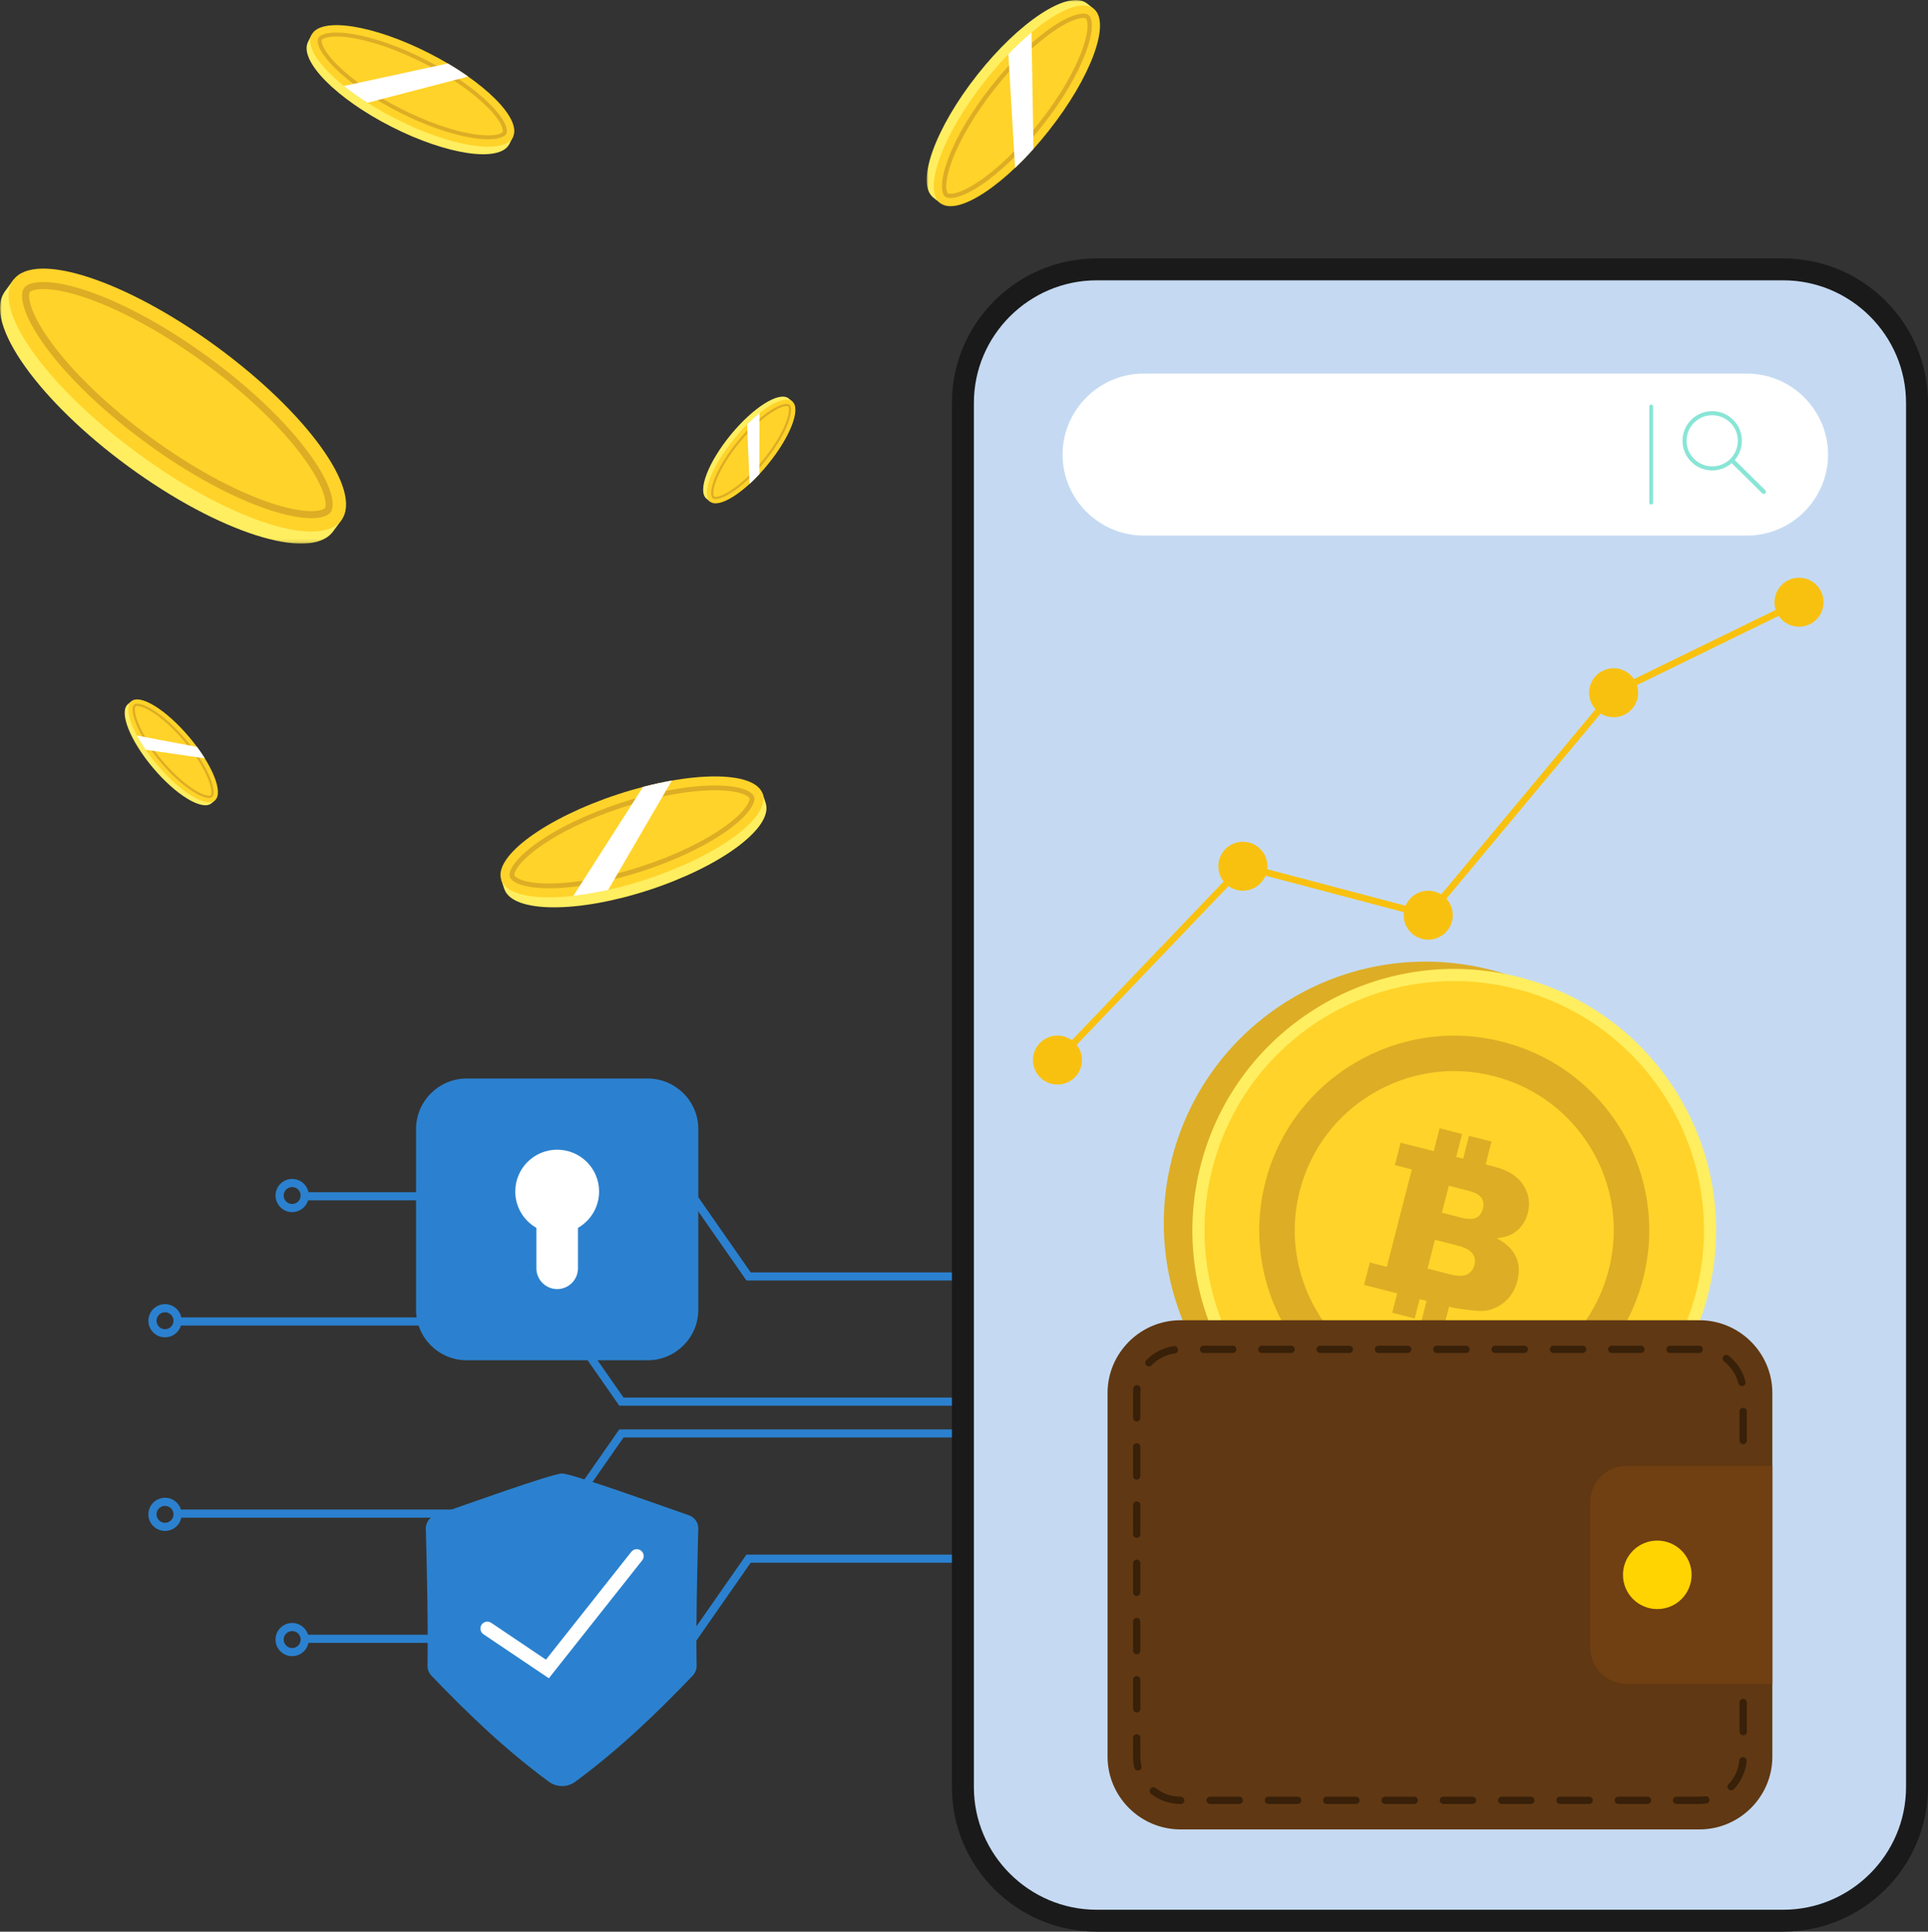 <?xml version="1.0" encoding="UTF-8"?>
<svg width="546px" height="547px" viewBox="0 0 546 547" version="1.1" xmlns="http://www.w3.org/2000/svg" xmlns:xlink="http://www.w3.org/1999/xlink">
    <rect x="0" y="0" width="546" height="547" fill="#333333" stroke="none"/>
    <title>21EF7609-DFA2-46C2-BB91-FE0AF0AB2C76</title>
    <defs>
        <polygon id="path-1" points="0 0 47.432 0 47.432 57.705 0 57.705"></polygon>
        <polygon id="path-3" points="0 0 97.03 0 97.03 74.866 0 74.866"></polygon>
        <path d="M2.235,53.047 C-7.47,90.798 15.326,129.253 53.152,138.939 L53.152,138.939 C90.977,148.625 129.508,125.874 139.213,88.123 L139.213,88.123 C148.919,50.372 126.123,11.917 88.297,2.231 L88.297,2.231 C82.401,0.721 76.493,0 70.674,0 L70.674,0 C39.165,0.003 10.428,21.181 2.235,53.047" id="path-5"></path>
        <path d="M2.235,53.047 C-7.47,90.798 15.326,129.253 53.152,138.939 L53.152,138.939 C90.977,148.625 129.508,125.874 139.213,88.123 L139.213,88.123 C148.919,50.372 126.123,11.917 88.297,2.231 L88.297,2.231 C82.401,0.721 76.493,0 70.674,0 L70.674,0 C39.165,0.003 10.428,21.181 2.235,53.047 L2.235,53.047 Z" id="path-7"></path>
    </defs>
    <g id="Page-1" stroke="none" stroke-width="1" fill="none" fill-rule="evenodd">
        <g id="Blockchain---Wallet" transform="translate(-136, -1033)">
            <g id="Group-129" transform="translate(136, 1033)">
                <g id="Group-94">
                    <path d="M297.584,362.603 L211.39,362.603 L195.562,339.902 L86.345,339.902 C85.709,339.902 85.193,339.387 85.193,338.752 C85.193,338.118 85.709,337.603 86.345,337.603 L196.766,337.603 L212.594,360.304 L297.584,360.304 C298.22,360.304 298.736,360.819 298.736,361.454 C298.736,362.089 298.22,362.603 297.584,362.603" id="Fill-1" fill="#2B81CF"></path>
                    <path d="M82.739,336.144 C81.413,336.144 80.335,337.22 80.335,338.542 C80.335,339.865 81.413,340.941 82.739,340.941 C84.064,340.941 85.142,339.865 85.142,338.542 C85.142,337.22 84.064,336.144 82.739,336.144 M82.739,343.24 C80.143,343.24 78.031,341.132 78.031,338.542 C78.031,335.952 80.143,333.844 82.739,333.844 C85.334,333.844 87.446,335.952 87.446,338.542 C87.446,341.132 85.334,343.24 82.739,343.24" id="Fill-3" fill="#2B81CF"></path>
                    <path d="M196.766,465.221 L86.345,465.221 C85.709,465.221 85.193,464.706 85.193,464.071 C85.193,463.436 85.709,462.921 86.345,462.921 L195.562,462.921 L211.39,440.22 L297.584,440.22 C298.22,440.22 298.736,440.735 298.736,441.37 C298.736,442.005 298.22,442.519 297.584,442.519 L212.594,442.519 L196.766,465.221 Z" id="Fill-5" fill="#2B81CF"></path>
                    <path d="M82.739,461.883 C81.413,461.883 80.335,462.959 80.335,464.282 C80.335,465.604 81.413,466.68 82.739,466.68 C84.064,466.68 85.142,465.604 85.142,464.282 C85.142,462.959 84.064,461.883 82.739,461.883 M82.739,468.979 C80.143,468.979 78.031,466.872 78.031,464.282 C78.031,461.691 80.143,459.584 82.739,459.584 C85.334,459.584 87.446,461.691 87.446,464.282 C87.446,466.872 85.334,468.979 82.739,468.979" id="Fill-7" fill="#2B81CF"></path>
                    <path d="M160.76,429.762 L50.338,429.762 C49.702,429.762 49.186,429.248 49.186,428.613 C49.186,427.978 49.702,427.463 50.338,427.463 L159.556,427.463 L175.384,404.762 L295.786,404.762 C296.422,404.762 296.938,405.276 296.938,405.911 C296.938,406.546 296.422,407.061 295.786,407.061 L176.587,407.061 L160.76,429.762 Z" id="Fill-9" fill="#2B81CF"></path>
                    <path d="M46.732,426.424 C45.407,426.424 44.329,427.5 44.329,428.823 C44.329,430.145 45.407,431.221 46.732,431.221 C48.057,431.221 49.135,430.145 49.135,428.823 C49.135,427.5 48.057,426.424 46.732,426.424 M46.732,433.521 C44.136,433.521 42.025,431.413 42.025,428.823 C42.025,426.232 44.136,424.125 46.732,424.125 C49.328,424.125 51.439,426.232 51.439,428.823 C51.439,431.413 49.328,433.521 46.732,433.521" id="Fill-11" fill="#2B81CF"></path>
                    <path d="M295.786,398.062 L175.384,398.062 L159.556,375.361 L50.338,375.361 C49.702,375.361 49.186,374.846 49.186,374.211 C49.186,373.576 49.702,373.061 50.338,373.061 L160.76,373.061 L176.587,395.763 L295.786,395.763 C296.422,395.763 296.938,396.277 296.938,396.913 C296.938,397.548 296.422,398.062 295.786,398.062" id="Fill-13" fill="#2B81CF"></path>
                    <path d="M46.732,371.602 C45.407,371.602 44.329,372.678 44.329,374.001 C44.329,375.323 45.407,376.399 46.732,376.399 C48.057,376.399 49.135,375.323 49.135,374.001 C49.135,372.678 48.057,371.602 46.732,371.602 M46.732,378.698 C44.136,378.698 42.025,376.591 42.025,374.001 C42.025,371.41 44.136,369.303 46.732,369.303 C49.328,369.303 51.439,371.41 51.439,374.001 C51.439,376.591 49.328,378.698 46.732,378.698" id="Fill-15" fill="#2B81CF"></path>
                    <path d="M159.173,417.262 C156.36,417.262 131.404,426.25 123.245,429.091 C121.696,429.63 120.64,431.066 120.587,432.702 C120.587,432.702 121.34,458.574 121.063,471.614 C121.041,472.689 121.437,473.732 122.167,474.495 C132.601,485.399 143.132,495.463 155.409,504.527 C157.647,506.18 160.699,506.18 162.937,504.527 C175.214,495.463 185.745,485.399 196.179,474.494 C196.909,473.732 197.305,472.689 197.283,471.614 C197.006,458.574 197.759,432.702 197.759,432.702 C197.706,431.066 196.65,429.63 195.101,429.091 C186.942,426.25 161.986,417.262 159.173,417.262" id="Fill-17" fill="#2B81CF"></path>
                    <path d="M155.431,475.241 L136.919,462.781 C136.023,462.177 135.786,460.962 136.391,460.068 C136.995,459.173 138.213,458.937 139.109,459.54 L154.61,469.973 L178.795,439.424 C179.466,438.577 180.697,438.433 181.546,439.102 C182.394,439.771 182.539,441 181.868,441.847 L155.431,475.241 Z" id="Fill-19" fill="#FFFFFF"></path>
                    <path d="M183.441,385.19 L132.14,385.19 C124.265,385.19 117.822,378.76 117.822,370.901 L117.822,319.701 C117.822,311.841 124.265,305.411 132.14,305.411 L183.441,305.411 C191.316,305.411 197.759,311.841 197.759,319.701 L197.759,370.901 C197.759,378.76 191.316,385.19 183.441,385.19" id="Fill-21" fill="#2B81CF"></path>
                    <path d="M169.661,337.41 C169.661,330.867 164.346,325.563 157.79,325.563 C151.234,325.563 145.92,330.867 145.92,337.41 C145.92,341.815 148.331,345.656 151.905,347.697 L151.905,359.165 C151.905,362.395 154.554,365.038 157.79,365.038 C161.027,365.038 163.676,362.395 163.676,359.165 L163.676,347.697 C167.25,345.656 169.661,341.815 169.661,337.41" id="Fill-23" fill="#FFFFFF"></path>
                    <path d="M200.061,141.212 C200.066,141.215 200.07,141.221 200.075,141.224 C200.08,141.228 200.085,141.231 200.09,141.235 L201.208,142.149 L201.115,141.693 C204.331,142.33 225.328,116.711 224.012,113.721 L224.426,113.711 L223.297,112.788 L223.304,112.801 C220.607,110.76 213.316,115.345 206.933,123.121 C200.542,130.907 197.472,138.956 200.027,141.179 L200.018,141.177 L200.061,141.212 Z" id="Fill-25" fill="#FFEE60"></path>
                    <path d="M201.062,142.032 C198.499,139.936 201.636,131.885 208.069,124.049 C214.501,116.213 221.793,111.559 224.356,113.654 C226.919,115.749 223.782,123.801 217.349,131.637 C210.917,139.473 203.625,144.127 201.062,142.032" id="Fill-27" fill="#FFD329"></path>
                    <path d="M218.631,116.7 C215.722,118.563 212.478,121.588 209.499,125.218 C206.508,128.862 204.17,132.642 202.915,135.862 C202.356,137.296 202.046,138.551 202.019,139.493 C201.999,140.164 202.136,140.525 202.231,140.603 L202.236,140.607 C202.43,140.757 203.764,140.922 206.787,138.986 C209.696,137.123 212.94,134.098 215.919,130.468 C218.91,126.824 221.248,123.044 222.503,119.824 C223.062,118.39 223.372,117.134 223.399,116.192 C223.419,115.522 223.281,115.16 223.189,115.085 C222.996,114.933 221.658,114.761 218.631,116.7 L218.631,116.7 Z M201.829,141.097 C201.409,140.752 201.368,139.933 201.381,139.475 C201.411,138.461 201.736,137.132 202.321,135.631 C203.599,132.35 205.973,128.509 209.005,124.815 C212.027,121.135 215.323,118.062 218.286,116.164 C221.26,114.26 222.999,114.124 223.588,114.589 C224.009,114.933 224.05,115.753 224.036,116.211 C224.007,117.225 223.682,118.554 223.097,120.054 C221.819,123.335 219.445,127.177 216.412,130.871 C213.391,134.551 210.095,137.623 207.131,139.521 C204.158,141.426 202.423,141.565 201.84,141.105 L201.829,141.097 Z" id="Fill-29" fill="#DDAD25"></path>
                    <path d="M215.05,134.267 C214.121,135.264 213.187,136.189 212.266,137.032 L211.581,120.16 C212.761,118.976 213.937,117.916 215.076,117 L215.05,134.267 Z" id="Fill-31" fill="#FFFFFF"></path>
                    <path d="M59.865,227.486 C59.869,227.483 59.875,227.48 59.88,227.476 C59.885,227.472 59.888,227.467 59.893,227.463 L60.999,226.534 L60.532,226.541 C61.753,223.504 40.391,198.188 37.203,198.928 L37.27,198.52 L36.153,199.457 L36.167,199.453 C33.66,201.722 36.833,209.719 43.314,217.412 C49.805,225.116 57.166,229.611 59.827,227.514 L59.822,227.522 L59.865,227.486 Z" id="Fill-33" fill="#FFEE60"></path>
                    <path d="M60.857,226.656 C58.321,228.784 50.97,224.223 44.437,216.47 C37.905,208.716 34.665,200.706 37.201,198.578 C39.737,196.45 47.088,201.01 53.62,208.764 C60.152,216.518 63.392,224.528 60.857,226.656" id="Fill-35" fill="#FFD329"></path>
                    <path d="M39.146,204.755 C40.445,207.952 42.826,211.691 45.852,215.282 C48.89,218.887 52.182,221.877 55.122,223.701 C56.431,224.514 57.611,225.049 58.533,225.25 C59.19,225.392 59.571,225.324 59.665,225.246 L59.67,225.242 C59.854,225.079 60.262,223.801 58.912,220.478 C57.613,217.281 55.231,213.543 52.205,209.951 C49.168,206.346 45.876,203.356 42.936,201.532 C41.627,200.72 40.447,200.184 39.524,199.984 C38.868,199.841 38.487,199.909 38.395,199.986 C38.21,200.147 37.794,201.428 39.146,204.755 L39.146,204.755 Z M60.077,225.731 C59.661,226.08 58.846,225.969 58.398,225.871 C57.405,225.655 56.156,225.092 54.785,224.242 C51.79,222.383 48.444,219.347 45.364,215.692 C42.297,212.05 39.878,208.251 38.555,204.994 C37.227,201.726 37.414,199.996 37.98,199.503 C38.397,199.153 39.211,199.265 39.66,199.362 C40.653,199.578 41.902,200.142 43.273,200.992 C46.268,202.85 49.614,205.887 52.693,209.542 C55.761,213.183 58.179,216.982 59.502,220.239 C60.83,223.507 60.648,225.235 60.087,225.722 L60.077,225.731 Z" id="Fill-37" fill="#DDAD25"></path>
                    <path d="M55.787,211.503 C56.598,212.599 57.337,213.685 57.997,214.744 L41.255,212.308 C40.306,210.932 39.479,209.583 38.787,208.297 L55.787,211.503 Z" id="Fill-39" fill="#FFFFFF"></path>
                    <path d="M216.853,227.436 C216.849,227.423 216.848,227.41 216.844,227.397 C216.84,227.385 216.833,227.373 216.829,227.361 L215.871,224.455 L215.517,225.377 C210.49,220.582 143.696,242.552 142.639,249.398 L141.887,248.944 L142.854,251.879 L142.856,251.847 C145.351,258.563 163.627,258.647 183.917,251.991 C204.235,245.325 218.911,234.413 216.877,227.531 L216.89,227.546 L216.853,227.436 Z" id="Fill-41" fill="#FFEE60"></path>
                    <path d="M215.999,224.831 C218.193,231.492 203.394,242.331 182.945,249.04 C162.496,255.748 144.141,255.787 141.947,249.126 C139.753,242.465 154.551,231.626 175,224.917 C195.449,218.209 213.805,218.17 215.999,224.831" id="Fill-43" fill="#FFD329"></path>
                    <path d="M155.665,250.184 C162.995,250.157 172.248,248.43 181.721,245.323 C191.229,242.204 199.725,238.098 205.644,233.763 C208.28,231.833 210.267,229.938 211.391,228.284 C212.191,227.108 212.357,226.305 212.277,226.059 L212.272,226.046 C212.098,225.556 209.899,223.745 202.28,223.773 C194.95,223.8 185.697,225.526 176.224,228.634 C166.716,231.754 158.22,235.859 152.301,240.194 C149.666,242.124 147.678,244.019 146.554,245.673 C145.754,246.85 145.588,247.652 145.667,247.893 C145.838,248.384 148.037,250.212 155.665,250.184 L155.665,250.184 Z M213.559,225.632 C213.919,226.726 213.056,228.238 212.509,229.042 C211.3,230.822 209.202,232.831 206.443,234.851 C200.413,239.268 191.783,243.442 182.143,246.605 C172.539,249.755 163.138,251.505 155.67,251.533 C148.177,251.56 144.911,249.828 144.387,248.325 C144.026,247.232 144.889,245.719 145.436,244.915 C146.646,243.135 148.743,241.126 151.502,239.106 C157.532,234.689 166.162,230.515 175.802,227.353 C185.405,224.202 194.807,222.452 202.275,222.424 C209.768,222.396 213.031,224.12 213.549,225.604 L213.559,225.632 Z" id="Fill-45" fill="#DDAD25"></path>
                    <path d="M182.113,222.825 C184.914,222.097 187.64,221.503 190.25,221.043 L172.225,252.006 C168.762,252.782 165.448,253.342 162.366,253.686 L182.113,222.825 Z" id="Fill-47" fill="#FFFFFF"></path>
                    <g id="Group-51" transform="translate(262.426, 0)">
                        <mask id="mask-2" fill="white">
                            <use xlink:href="#path-1"></use>
                        </mask>
                        <g id="Clip-50"></g>
                        <path d="M1.875,55.954 C1.884,55.962 1.892,55.971 1.901,55.979 C1.911,55.986 1.921,55.991 1.931,55.999 L4.099,57.705 L3.905,56.836 C10.07,57.939 49.261,8.266 46.641,2.6 L47.432,2.567 L45.242,0.844 L45.256,0.87 C40.034,-2.933 26.271,6.082 14.357,21.159 C2.427,36.256 -3.15,51.738 1.81,55.894 L1.792,55.89 L1.875,55.954 Z" id="Fill-49" fill="#FFEE60" mask="url(#mask-2)"></path>
                    </g>
                    <path d="M266.241,57.485 C261.272,53.574 266.977,38.086 278.984,22.891 C290.991,7.697 304.753,-1.45 309.722,2.461 C314.691,6.372 308.986,21.86 296.979,37.055 C284.972,52.249 271.211,61.396 266.241,57.485" id="Fill-52" fill="#FFD329"></path>
                    <path d="M298.895,8.481 C293.406,12.142 287.319,18.035 281.757,25.074 C276.174,32.138 271.843,39.441 269.561,45.635 C268.545,48.394 267.998,50.804 267.979,52.604 C267.965,53.885 268.24,54.57 268.424,54.714 L268.433,54.722 C268.809,55.003 271.362,55.271 277.068,51.465 C282.558,47.804 288.645,41.911 294.207,34.873 C299.79,27.808 304.121,20.505 306.402,14.311 C307.419,11.552 307.966,9.142 307.985,7.342 C307.998,6.061 307.723,5.376 307.544,5.235 C307.17,4.951 304.608,4.671 298.895,8.481 L298.895,8.481 Z M267.674,55.672 C266.858,55.03 266.752,53.466 266.761,52.591 C266.782,50.654 267.355,48.103 268.418,45.216 C270.743,38.905 275.141,31.484 280.801,24.321 C286.44,17.185 292.626,11.201 298.219,7.47 C303.831,3.728 307.147,3.406 308.289,4.274 C309.105,4.916 309.212,6.48 309.203,7.355 C309.182,9.293 308.609,11.843 307.545,14.73 C305.22,21.042 300.823,28.462 295.163,35.625 C289.524,42.761 283.338,48.745 277.745,52.476 C272.133,56.218 268.824,56.545 267.695,55.688 L267.674,55.672 Z" id="Fill-54" fill="#DDAD25"></path>
                    <path d="M292.682,42.159 C290.943,44.097 289.193,45.897 287.462,47.539 L285.554,15.339 C287.766,13.036 289.975,10.97 292.117,9.18 L292.682,42.159 Z" id="Fill-56" fill="#FFFFFF"></path>
                    <path d="M144.228,40.83 C144.233,40.82 144.24,40.812 144.245,40.802 C144.25,40.793 144.252,40.782 144.257,40.772 L145.399,38.536 L144.656,38.863 C144.547,33.168 93.099,7.055 88.493,10.399 L88.323,9.7 L87.17,11.959 L87.19,11.942 C84.714,17.276 95.235,27.946 110.853,35.889 C126.493,43.842 141.347,46.062 144.186,40.899 L144.185,40.915 L144.228,40.83 Z" id="Fill-58" fill="#FFEE60"></path>
                    <path d="M145.253,38.827 C142.635,43.955 127.753,41.622 112.013,33.617 C96.272,25.613 85.634,14.967 88.252,9.84 C90.87,4.712 105.752,7.045 121.492,15.049 C137.233,23.054 147.871,33.7 145.253,38.827" id="Fill-60" fill="#FFD329"></path>
                    <path d="M95.568,18.424 C99.823,22.669 106.182,27.048 113.473,30.756 C120.792,34.478 128.101,37.042 134.053,37.975 C136.704,38.39 138.958,38.45 140.574,38.146 C141.723,37.93 142.288,37.563 142.384,37.374 L142.389,37.364 C142.574,36.979 142.359,34.654 137.937,30.243 C133.682,25.998 127.323,21.618 120.032,17.911 C112.713,14.188 105.404,11.625 99.452,10.692 C96.801,10.277 94.546,10.217 92.931,10.521 C91.782,10.736 91.218,11.104 91.123,11.289 C90.935,11.672 91.14,14.007 95.568,18.424 L95.568,18.424 Z M143.375,37.872 C142.945,38.714 141.564,39.087 140.779,39.234 C139.04,39.561 136.655,39.503 133.881,39.069 C127.816,38.118 120.39,35.516 112.969,31.743 C105.577,27.984 99.119,23.532 94.784,19.207 C90.434,14.869 89.556,11.968 90.13,10.795 C90.56,9.953 91.941,9.58 92.726,9.432 C94.465,9.106 96.85,9.163 99.624,9.598 C105.689,10.549 113.115,13.15 120.536,16.924 C127.928,20.683 134.386,25.135 138.721,29.459 C143.071,33.798 143.952,36.691 143.386,37.851 L143.375,37.872 Z" id="Fill-62" fill="#DDAD25"></path>
                    <path d="M126.827,17.973 C128.872,19.18 130.795,20.421 132.572,21.671 L104.082,29.102 C101.626,27.539 99.383,25.937 97.4,24.344 L126.827,17.973 Z" id="Fill-64" fill="#FFFFFF"></path>
                    <g id="Group-68" transform="translate(0, 79.065)">
                        <mask id="mask-4" fill="white">
                            <use xlink:href="#path-3"></use>
                        </mask>
                        <g id="Clip-67"></g>
                        <path d="M94.282,71.492 C94.293,71.477 94.308,71.464 94.32,71.448 C94.331,71.432 94.339,71.414 94.351,71.398 L97.03,67.752 L95.614,68.119 C97.071,57.964 13.187,-3.323 4.028,1.292 L3.928,0 L1.223,3.683 L1.264,3.658 C-4.685,12.425 10.923,34.434 36.384,53.065 C61.88,71.723 87.642,79.96 94.187,71.603 L94.18,71.631 L94.282,71.492 Z" id="Fill-66" fill="#FFEE60" mask="url(#mask-4)"></path>
                    </g>
                    <path d="M96.685,147.293 C90.544,155.652 64.764,147.206 39.104,128.428 C13.444,109.65 -2.38,87.651 3.761,79.293 C9.902,70.934 35.682,79.38 61.343,98.158 C87.003,116.936 102.826,138.934 96.685,147.293" id="Fill-69" fill="#FFD329"></path>
                    <path d="M14.277,96.667 C20.61,105.442 30.644,115.065 42.531,123.764 C54.462,132.495 66.711,139.164 77.022,142.542 C81.613,144.046 85.605,144.804 88.564,144.731 C90.67,144.679 91.78,144.19 92.007,143.881 L92.019,143.865 C92.459,143.234 92.751,139.039 86.169,129.919 C79.837,121.144 69.803,111.52 57.916,102.823 C45.985,94.091 33.736,87.422 23.425,84.044 C18.833,82.54 14.842,81.783 11.883,81.855 C9.777,81.907 8.667,82.396 8.445,82.698 C8,83.326 7.688,87.536 14.277,96.667 L14.277,96.667 Z M93.624,145.053 C92.615,146.425 90.051,146.689 88.613,146.724 C85.428,146.803 81.204,146.011 76.399,144.437 C65.893,140.995 53.445,134.224 41.349,125.372 C29.298,116.553 19.108,106.773 12.656,97.833 C6.183,88.863 5.463,83.454 6.823,81.533 C7.832,80.161 10.395,79.897 11.834,79.862 C15.019,79.784 19.243,80.575 24.048,82.149 C34.554,85.591 47.001,92.362 59.098,101.214 C71.149,110.033 81.338,119.813 87.791,128.753 C94.264,137.722 94.992,143.12 93.649,145.018 L93.624,145.053 Z" id="Fill-71" fill="#DDAD25"></path>
                    <path d="M310.588,547 C287.976,547 269.579,528.64 269.579,506.072 L269.579,114.102 C269.579,91.535 287.976,73.174 310.588,73.174 L504.991,73.174 C527.603,73.174 546,91.535 546,114.102 L546,506.072 C546,528.64 527.603,547 504.991,547 L310.588,547 Z" id="Fill-84" fill="#1A1A1A"></path>
                    <path d="M504.991,540.792 L310.588,540.792 C291.454,540.792 275.799,525.168 275.799,506.072 L275.799,114.102 C275.799,95.006 291.454,79.382 310.588,79.382 L504.991,79.382 C524.125,79.382 539.78,95.006 539.78,114.102 L539.78,506.072 C539.78,525.168 524.125,540.792 504.991,540.792" id="Fill-86" fill="#C5DAF2"></path>
                    <path d="M475.566,364.714 C465.388,404.303 424.982,428.161 385.315,418.004 C345.648,407.846 321.743,367.519 331.92,327.931 C342.098,288.343 382.504,264.484 422.171,274.642 C461.837,284.799 485.743,325.126 475.566,364.714" id="Fill-88" fill="#DDAD25"></path>
                    <path d="M483.659,366.787 C473.481,406.375 433.075,430.234 393.408,420.076 C353.741,409.919 329.836,369.592 340.013,330.004 C350.191,290.415 390.597,266.557 430.264,276.714 C469.931,286.871 493.837,327.198 483.659,366.787" id="Fill-90" fill="#FFEE60"></path>
                    <path d="M480.325,365.933 C470.62,403.684 432.089,426.435 394.264,416.749 C356.438,407.063 333.642,368.608 343.347,330.857 C353.052,293.106 391.583,270.355 429.409,280.041 C467.234,289.727 490.03,328.182 480.325,365.933" id="Fill-92" fill="#FFD329"></path>
                </g>
                <g id="Group-101" transform="translate(341.112, 277.81)">
                    <g id="Group-97">
                        <mask id="mask-6" fill="white">
                            <use xlink:href="#path-5"></use>
                        </mask>
                        <g id="Clip-96"></g>
                        <path d="M106.68,97.899 C103.142,102.532 98.782,106.395 93.724,109.382 C88.665,112.37 83.173,114.323 77.401,115.187 C71.439,116.08 65.416,115.765 59.499,114.249 C53.582,112.734 48.151,110.117 43.357,106.469 C38.715,102.938 34.843,98.588 31.85,93.539 C28.858,88.49 26.901,83.009 26.034,77.248 C25.139,71.299 25.455,65.287 26.974,59.382 C28.492,53.476 31.115,48.056 34.769,43.271 C38.307,38.638 42.667,34.775 47.726,31.788 C52.785,28.801 58.276,26.847 64.048,25.983 C70.01,25.09 76.033,25.405 81.95,26.921 C87.867,28.436 93.298,31.053 98.093,34.7 C102.734,38.232 106.606,42.583 109.599,47.631 C112.592,52.681 114.548,58.161 115.415,63.922 C116.31,69.872 115.994,75.883 114.475,81.788 C112.957,87.694 110.334,93.114 106.68,97.899 M125.344,62.435 C124.284,55.391 121.894,48.694 118.24,42.529 C114.585,36.364 109.854,31.049 104.179,26.731 C98.31,22.267 91.671,19.065 84.445,17.215 C77.219,15.364 69.855,14.98 62.558,16.074 C55.501,17.131 48.79,19.516 42.613,23.164 C36.436,26.811 31.11,31.532 26.784,37.196 C22.311,43.054 19.103,49.68 17.249,56.891 C15.395,64.103 15.01,71.452 16.105,78.735 C17.165,85.779 19.555,92.476 23.209,98.641 C26.864,104.806 31.595,110.121 37.27,114.439 C43.139,118.903 49.778,122.105 57.004,123.955 C64.23,125.806 71.594,126.19 78.891,125.096 C85.948,124.039 92.659,121.654 98.836,118.006 C105.013,114.359 110.339,109.638 114.665,103.974 C119.138,98.116 122.347,91.49 124.201,84.279 C126.055,77.067 126.439,69.718 125.344,62.435" id="Fill-95" fill="#DDAD25" mask="url(#mask-6)"></path>
                    </g>
                    <g id="Group-100">
                        <mask id="mask-8" fill="white">
                            <use xlink:href="#path-7"></use>
                        </mask>
                        <g id="Clip-99"></g>
                        <path d="M74.352,83.07 C73.276,83.605 71.665,83.597 69.518,83.047 L63.16,81.419 L65.257,73.261 L71.587,74.882 C73.771,75.441 75.205,76.194 75.891,77.141 C76.576,78.087 76.766,79.156 76.46,80.346 C76.131,81.628 75.428,82.536 74.352,83.07 L74.352,83.07 Z M69.191,57.961 L74.695,59.371 C76.585,59.855 77.826,60.524 78.418,61.378 C79.01,62.232 79.155,63.246 78.854,64.417 C78.529,65.681 77.9,66.55 76.967,67.023 C76.033,67.497 74.594,67.484 72.649,66.986 L67.227,65.598 L69.191,57.961 Z M88.187,78.035 C87.255,75.991 85.43,74.25 82.709,72.812 C84.787,72.641 86.467,72.115 87.75,71.234 C89.674,69.911 90.942,68.06 91.554,65.679 C92.284,62.841 91.854,60.193 90.266,57.737 C88.678,55.281 85.939,53.555 82.049,52.559 L79.607,51.933 L81.272,45.455 L74.914,43.827 L73.249,50.306 L71.277,49.801 L72.943,43.322 L66.585,41.694 L64.92,48.173 L55.541,45.77 L53.91,52.115 L58.72,53.347 L51.63,80.927 L46.819,79.695 L45.188,86.04 L54.567,88.441 L53.16,93.918 L59.517,95.546 L60.925,90.069 L62.897,90.574 L61.489,96.051 L67.846,97.679 L69.254,92.202 L69.88,92.362 C70.798,92.597 72.707,92.892 75.609,93.244 C77.789,93.509 79.48,93.474 80.682,93.138 C82.619,92.599 84.288,91.621 85.689,90.204 C87.09,88.787 88.059,87.034 88.596,84.946 C89.255,82.383 89.118,80.079 88.187,78.035 L88.187,78.035 Z" id="Fill-98" fill="#DDAD25" mask="url(#mask-8)"></path>
                    </g>
                </g>
                <g id="Group-128" transform="translate(292.524, 105.789)">
                    <path d="M188.762,412.253 L41.769,412.253 C30.418,412.253 21.131,402.984 21.131,391.655 L21.131,288.669 C21.131,277.34 30.418,268.071 41.769,268.071 L188.762,268.071 C200.113,268.071 209.4,277.34 209.4,288.669 L209.4,391.655 C209.4,402.984 200.113,412.253 188.762,412.253" id="Fill-102" fill="#603813"></path>
                    <path d="M56.567,277.341 L48.309,277.341 C47.739,277.341 47.277,276.88 47.277,276.311 C47.277,275.742 47.739,275.281 48.309,275.281 L56.567,275.281 C57.138,275.281 57.599,275.742 57.599,276.311 C57.599,276.88 57.138,277.341 56.567,277.341 M73.083,277.341 L64.824,277.341 C64.254,277.341 63.793,276.88 63.793,276.311 C63.793,275.742 64.254,275.281 64.824,275.281 L73.083,275.281 C73.653,275.281 74.115,275.742 74.115,276.311 C74.115,276.88 73.653,277.341 73.083,277.341 M89.597,277.341 L81.34,277.341 C80.77,277.341 80.308,276.88 80.308,276.311 C80.308,275.742 80.77,275.281 81.34,275.281 L89.597,275.281 C90.168,275.281 90.629,275.742 90.629,276.311 C90.629,276.88 90.168,277.341 89.597,277.341 M106.113,277.341 L97.855,277.341 C97.285,277.341 96.824,276.88 96.824,276.311 C96.824,275.742 97.285,275.281 97.855,275.281 L106.113,275.281 C106.683,275.281 107.145,275.742 107.145,276.311 C107.145,276.88 106.683,277.341 106.113,277.341 M122.628,277.341 L114.371,277.341 C113.801,277.341 113.339,276.88 113.339,276.311 C113.339,275.742 113.801,275.281 114.371,275.281 L122.628,275.281 C123.198,275.281 123.66,275.742 123.66,276.311 C123.66,276.88 123.198,277.341 122.628,277.341 M139.144,277.341 L130.886,277.341 C130.316,277.341 129.855,276.88 129.855,276.311 C129.855,275.742 130.316,275.281 130.886,275.281 L139.144,275.281 C139.714,275.281 140.175,275.742 140.175,276.311 C140.175,276.88 139.714,277.341 139.144,277.341 M155.659,277.341 L147.401,277.341 C146.83,277.341 146.369,276.88 146.369,276.311 C146.369,275.742 146.83,275.281 147.401,275.281 L155.659,275.281 C156.229,275.281 156.691,275.742 156.691,276.311 C156.691,276.88 156.229,277.341 155.659,277.341 M172.174,277.341 L163.916,277.341 C163.346,277.341 162.884,276.88 162.884,276.311 C162.884,275.742 163.346,275.281 163.916,275.281 L172.174,275.281 C172.745,275.281 173.206,275.742 173.206,276.311 C173.206,276.88 172.745,277.341 172.174,277.341 M188.69,277.341 L180.432,277.341 C179.861,277.341 179.4,276.88 179.4,276.311 C179.4,275.742 179.861,275.281 180.432,275.281 L188.69,275.281 C189.26,275.281 189.722,275.742 189.722,276.311 C189.722,276.88 189.26,277.341 188.69,277.341 M32.843,281.143 C32.586,281.143 32.328,281.048 32.127,280.855 C31.717,280.461 31.704,279.809 32.099,279.399 C34.183,277.234 36.959,275.819 39.916,275.412 C40.476,275.334 41.001,275.728 41.079,276.291 C41.157,276.854 40.762,277.375 40.198,277.452 C37.699,277.796 35.351,278.994 33.586,280.827 C33.384,281.036 33.114,281.143 32.843,281.143 M200.781,286.726 C200.318,286.726 199.897,286.413 199.78,285.944 C199.173,283.498 197.733,281.292 195.725,279.731 C195.276,279.381 195.196,278.733 195.545,278.285 C195.895,277.836 196.541,277.755 196.994,278.105 C199.365,279.95 201.066,282.557 201.783,285.449 C201.92,286 201.583,286.56 201.029,286.696 C200.947,286.716 200.863,286.726 200.781,286.726 M29.386,296.721 C28.816,296.721 28.354,296.261 28.354,295.692 L28.354,288.67 C28.354,288.225 28.377,287.785 28.419,287.352 C28.474,286.787 28.978,286.393 29.546,286.427 C30.114,286.483 30.528,286.988 30.472,287.553 C30.436,287.921 30.418,288.294 30.418,288.67 L30.418,295.692 C30.418,296.261 29.957,296.721 29.386,296.721 M201.144,303.178 C200.574,303.178 200.113,302.718 200.113,302.148 L200.113,293.907 C200.113,293.338 200.574,292.878 201.144,292.878 C201.715,292.878 202.176,293.338 202.176,293.907 L202.176,302.148 C202.176,302.718 201.715,303.178 201.144,303.178 M29.386,313.206 C28.816,313.206 28.354,312.745 28.354,312.175 L28.354,303.934 C28.354,303.365 28.816,302.905 29.386,302.905 C29.957,302.905 30.418,303.365 30.418,303.934 L30.418,312.175 C30.418,312.745 29.957,313.206 29.386,313.206 M201.144,319.66 C200.574,319.66 200.113,319.199 200.113,318.63 L200.113,310.389 C200.113,309.82 200.574,309.359 201.144,309.359 C201.715,309.359 202.176,309.82 202.176,310.389 L202.176,318.63 C202.176,319.199 201.715,319.66 201.144,319.66 M29.386,329.687 C28.816,329.687 28.354,329.226 28.354,328.657 L28.354,320.416 C28.354,319.847 28.816,319.386 29.386,319.386 C29.957,319.386 30.418,319.847 30.418,320.416 L30.418,328.657 C30.418,329.226 29.957,329.687 29.386,329.687 M201.144,336.144 C200.574,336.144 200.113,335.683 200.113,335.114 L200.113,326.873 C200.113,326.304 200.574,325.843 201.144,325.843 C201.715,325.843 202.176,326.304 202.176,326.873 L202.176,335.114 C202.176,335.683 201.715,336.144 201.144,336.144 M29.386,346.171 C28.816,346.171 28.354,345.711 28.354,345.141 L28.354,336.898 C28.354,336.329 28.816,335.868 29.386,335.868 C29.957,335.868 30.418,336.329 30.418,336.898 L30.418,345.141 C30.418,345.711 29.957,346.171 29.386,346.171 M201.144,352.626 C200.574,352.626 200.113,352.165 200.113,351.596 L200.113,343.355 C200.113,342.786 200.574,342.325 201.144,342.325 C201.715,342.325 202.176,342.786 202.176,343.355 L202.176,351.596 C202.176,352.165 201.715,352.626 201.144,352.626 M29.386,362.653 C28.816,362.653 28.354,362.192 28.354,361.623 L28.354,353.382 C28.354,352.813 28.816,352.352 29.386,352.352 C29.957,352.352 30.418,352.813 30.418,353.382 L30.418,361.623 C30.418,362.192 29.957,362.653 29.386,362.653 M201.144,369.11 C200.574,369.11 200.113,368.649 200.113,368.08 L200.113,359.837 C200.113,359.268 200.574,358.807 201.144,358.807 C201.715,358.807 202.176,359.268 202.176,359.837 L202.176,368.08 C202.176,368.649 201.715,369.11 201.144,369.11 M29.386,379.135 C28.816,379.135 28.354,378.674 28.354,378.105 L28.354,369.864 C28.354,369.295 28.816,368.834 29.386,368.834 C29.957,368.834 30.418,369.295 30.418,369.864 L30.418,378.105 C30.418,378.674 29.957,379.135 29.386,379.135 M201.144,385.591 C200.574,385.591 200.113,385.131 200.113,384.562 L200.113,376.321 C200.113,375.751 200.574,375.291 201.144,375.291 C201.715,375.291 202.176,375.751 202.176,376.321 L202.176,384.562 C202.176,385.131 201.715,385.591 201.144,385.591 M29.731,395.589 C29.265,395.589 28.843,395.273 28.729,394.8 C28.48,393.776 28.354,392.718 28.354,391.656 L28.354,386.348 C28.354,385.779 28.816,385.318 29.386,385.318 C29.957,385.318 30.418,385.779 30.418,386.348 L30.418,391.656 C30.418,392.555 30.525,393.45 30.735,394.317 C30.869,394.868 30.528,395.426 29.975,395.56 C29.893,395.578 29.811,395.589 29.731,395.589 M197.737,401.192 C197.481,401.192 197.226,401.098 197.026,400.909 C196.614,400.516 196.597,399.865 196.99,399.452 C198.74,397.616 199.831,395.22 200.064,392.708 C200.116,392.143 200.624,391.75 201.187,391.777 C201.754,391.829 202.172,392.332 202.12,392.897 C201.845,395.868 200.554,398.7 198.485,400.873 C198.282,401.086 198.01,401.192 197.737,401.192 M41.913,405.044 L41.769,405.044 C38.732,405.044 35.864,404.053 33.475,402.174 C33.028,401.822 32.952,401.174 33.304,400.728 C33.658,400.283 34.307,400.205 34.753,400.557 C36.774,402.146 39.199,402.985 41.769,402.985 C42.339,402.985 42.873,403.445 42.873,404.014 C42.873,404.584 42.483,405.044 41.913,405.044 M58.429,405.044 L50.17,405.044 C49.6,405.044 49.138,404.584 49.138,404.014 C49.138,403.445 49.6,402.985 50.17,402.985 L58.429,402.985 C58.999,402.985 59.461,403.445 59.461,404.014 C59.461,404.584 58.999,405.044 58.429,405.044 M74.943,405.044 L66.686,405.044 C66.115,405.044 65.654,404.584 65.654,404.014 C65.654,403.445 66.115,402.985 66.686,402.985 L74.943,402.985 C75.513,402.985 75.975,403.445 75.975,404.014 C75.975,404.584 75.513,405.044 74.943,405.044 M91.459,405.044 L83.201,405.044 C82.631,405.044 82.169,404.584 82.169,404.014 C82.169,403.445 82.631,402.985 83.201,402.985 L91.459,402.985 C92.029,402.985 92.49,403.445 92.49,404.014 C92.49,404.584 92.029,405.044 91.459,405.044 M107.974,405.044 L99.717,405.044 C99.146,405.044 98.685,404.584 98.685,404.014 C98.685,403.445 99.146,402.985 99.717,402.985 L107.974,402.985 C108.544,402.985 109.006,403.445 109.006,404.014 C109.006,404.584 108.544,405.044 107.974,405.044 M124.489,405.044 L116.232,405.044 C115.662,405.044 115.2,404.584 115.2,404.014 C115.2,403.445 115.662,402.985 116.232,402.985 L124.489,402.985 C125.06,402.985 125.521,403.445 125.521,404.014 C125.521,404.584 125.06,405.044 124.489,405.044 M141.005,405.044 L132.746,405.044 C132.176,405.044 131.715,404.584 131.715,404.014 C131.715,403.445 132.176,402.985 132.746,402.985 L141.005,402.985 C141.575,402.985 142.037,403.445 142.037,404.014 C142.037,404.584 141.575,405.044 141.005,405.044 M157.52,405.044 L149.262,405.044 C148.692,405.044 148.23,404.584 148.23,404.014 C148.23,403.445 148.692,402.985 149.262,402.985 L157.52,402.985 C158.091,402.985 158.552,403.445 158.552,404.014 C158.552,404.584 158.091,405.044 157.52,405.044 M174.036,405.044 L165.777,405.044 C165.207,405.044 164.746,404.584 164.746,404.014 C164.746,403.445 165.207,402.985 165.777,402.985 L174.036,402.985 C174.606,402.985 175.068,403.445 175.068,404.014 C175.068,404.584 174.606,405.044 174.036,405.044 M188.762,405.044 L182.293,405.044 C181.723,405.044 181.261,404.584 181.261,404.014 C181.261,403.445 181.723,402.985 182.293,402.985 L188.762,402.985 C189.316,402.985 189.862,402.944 190.396,402.866 C190.956,402.797 191.482,403.174 191.565,403.737 C191.648,404.3 191.257,404.823 190.692,404.905 C190.054,404.998 189.405,405.044 188.762,405.044" id="Fill-104" fill="#382009"></path>
                    <path d="M168.124,371.058 L209.399,371.058 L209.399,309.266 L168.124,309.266 C162.448,309.266 157.804,313.901 157.804,319.565 L157.804,360.759 C157.804,366.424 162.448,371.058 168.124,371.058" id="Fill-106" fill="#703F12"></path>
                    <path d="M186.526,340.162 C186.526,345.518 182.175,349.86 176.809,349.86 C171.442,349.86 167.092,345.518 167.092,340.162 C167.092,334.806 171.442,330.464 176.809,330.464 C182.175,330.464 186.526,334.806 186.526,340.162" id="Fill-108" fill="#FFD400"></path>
                    <path d="M202.187,45.873 L31.376,45.873 C18.736,45.873 8.394,35.552 8.394,22.937 C8.394,10.321 18.736,0 31.376,0 L202.187,0 C214.827,0 225.169,10.321 225.169,22.937 C225.169,35.552 214.827,45.873 202.187,45.873" id="Fill-110" fill="#FFFFFF"></path>
                    <path d="M197.52,24.132 C194.702,26.97 190.097,26.99 187.254,24.178 C184.411,21.366 184.39,16.77 187.208,13.932 C190.025,11.095 194.631,11.074 197.474,13.886 C200.317,16.699 200.337,21.295 197.52,24.132 M198.285,13.07 C194.99,9.812 189.654,9.835 186.389,13.123 C183.125,16.411 183.149,21.737 186.443,24.995 C189.59,28.108 194.599,28.223 197.887,25.361 L206.53,33.91 C206.771,34.148 207.163,34.146 207.401,33.906 C207.639,33.666 207.638,33.275 207.397,33.037 L198.754,24.487 C201.592,21.181 201.431,16.183 198.285,13.07" id="Fill-112" fill="#89E5D6"></path>
                    <path d="M175.09,37.092 L175.09,37.092 C174.796,37.092 174.555,36.852 174.555,36.558 L174.555,9.315 C174.555,9.021 174.796,8.781 175.09,8.781 C175.385,8.781 175.625,9.021 175.625,9.315 L175.625,36.558 C175.625,36.852 175.385,37.092 175.09,37.092" id="Fill-114" fill="#89E5D6"></path>
                    <path d="M13.894,194.396 C13.894,198.225 10.784,201.329 6.947,201.329 C3.11,201.329 0,198.225 0,194.396 C0,190.567 3.11,187.462 6.947,187.462 C10.784,187.462 13.894,190.567 13.894,194.396" id="Fill-116" fill="#F9C10F"></path>
                    <path d="M66.395,139.505 C66.395,143.334 63.284,146.439 59.448,146.439 C55.611,146.439 52.501,143.334 52.501,139.505 C52.501,135.676 55.611,132.572 59.448,132.572 C63.284,132.572 66.395,135.676 66.395,139.505" id="Fill-118" fill="#F9C10F"></path>
                    <path d="M118.896,153.372 C118.896,157.201 115.785,160.305 111.949,160.305 C108.112,160.305 105.002,157.201 105.002,153.372 C105.002,149.543 108.112,146.439 111.949,146.439 C115.785,146.439 118.896,149.543 118.896,153.372" id="Fill-120" fill="#F9C10F"></path>
                    <path d="M171.397,90.379 C171.397,94.208 168.286,97.312 164.45,97.312 C160.613,97.312 157.503,94.208 157.503,90.379 C157.503,86.55 160.613,83.445 164.45,83.445 C168.286,83.445 171.397,86.55 171.397,90.379" id="Fill-122" fill="#F9C10F"></path>
                    <path d="M223.898,64.744 C223.898,68.573 220.787,71.677 216.951,71.677 C213.114,71.677 210.004,68.573 210.004,64.744 C210.004,60.914 213.114,57.81 216.951,57.81 C220.787,57.81 223.898,60.914 223.898,64.744" id="Fill-124" fill="#F9C10F"></path>
                    <polygon id="Fill-126" fill="#F9C10F" points="7.631 195.048 6.262 193.744 59.149 138.45 111.608 152.305 163.852 89.619 216.535 63.895 217.366 65.592 165.048 91.138 112.29 154.439 59.746 140.561"></polygon>
                </g>
            </g>
        </g>
    </g>
</svg>